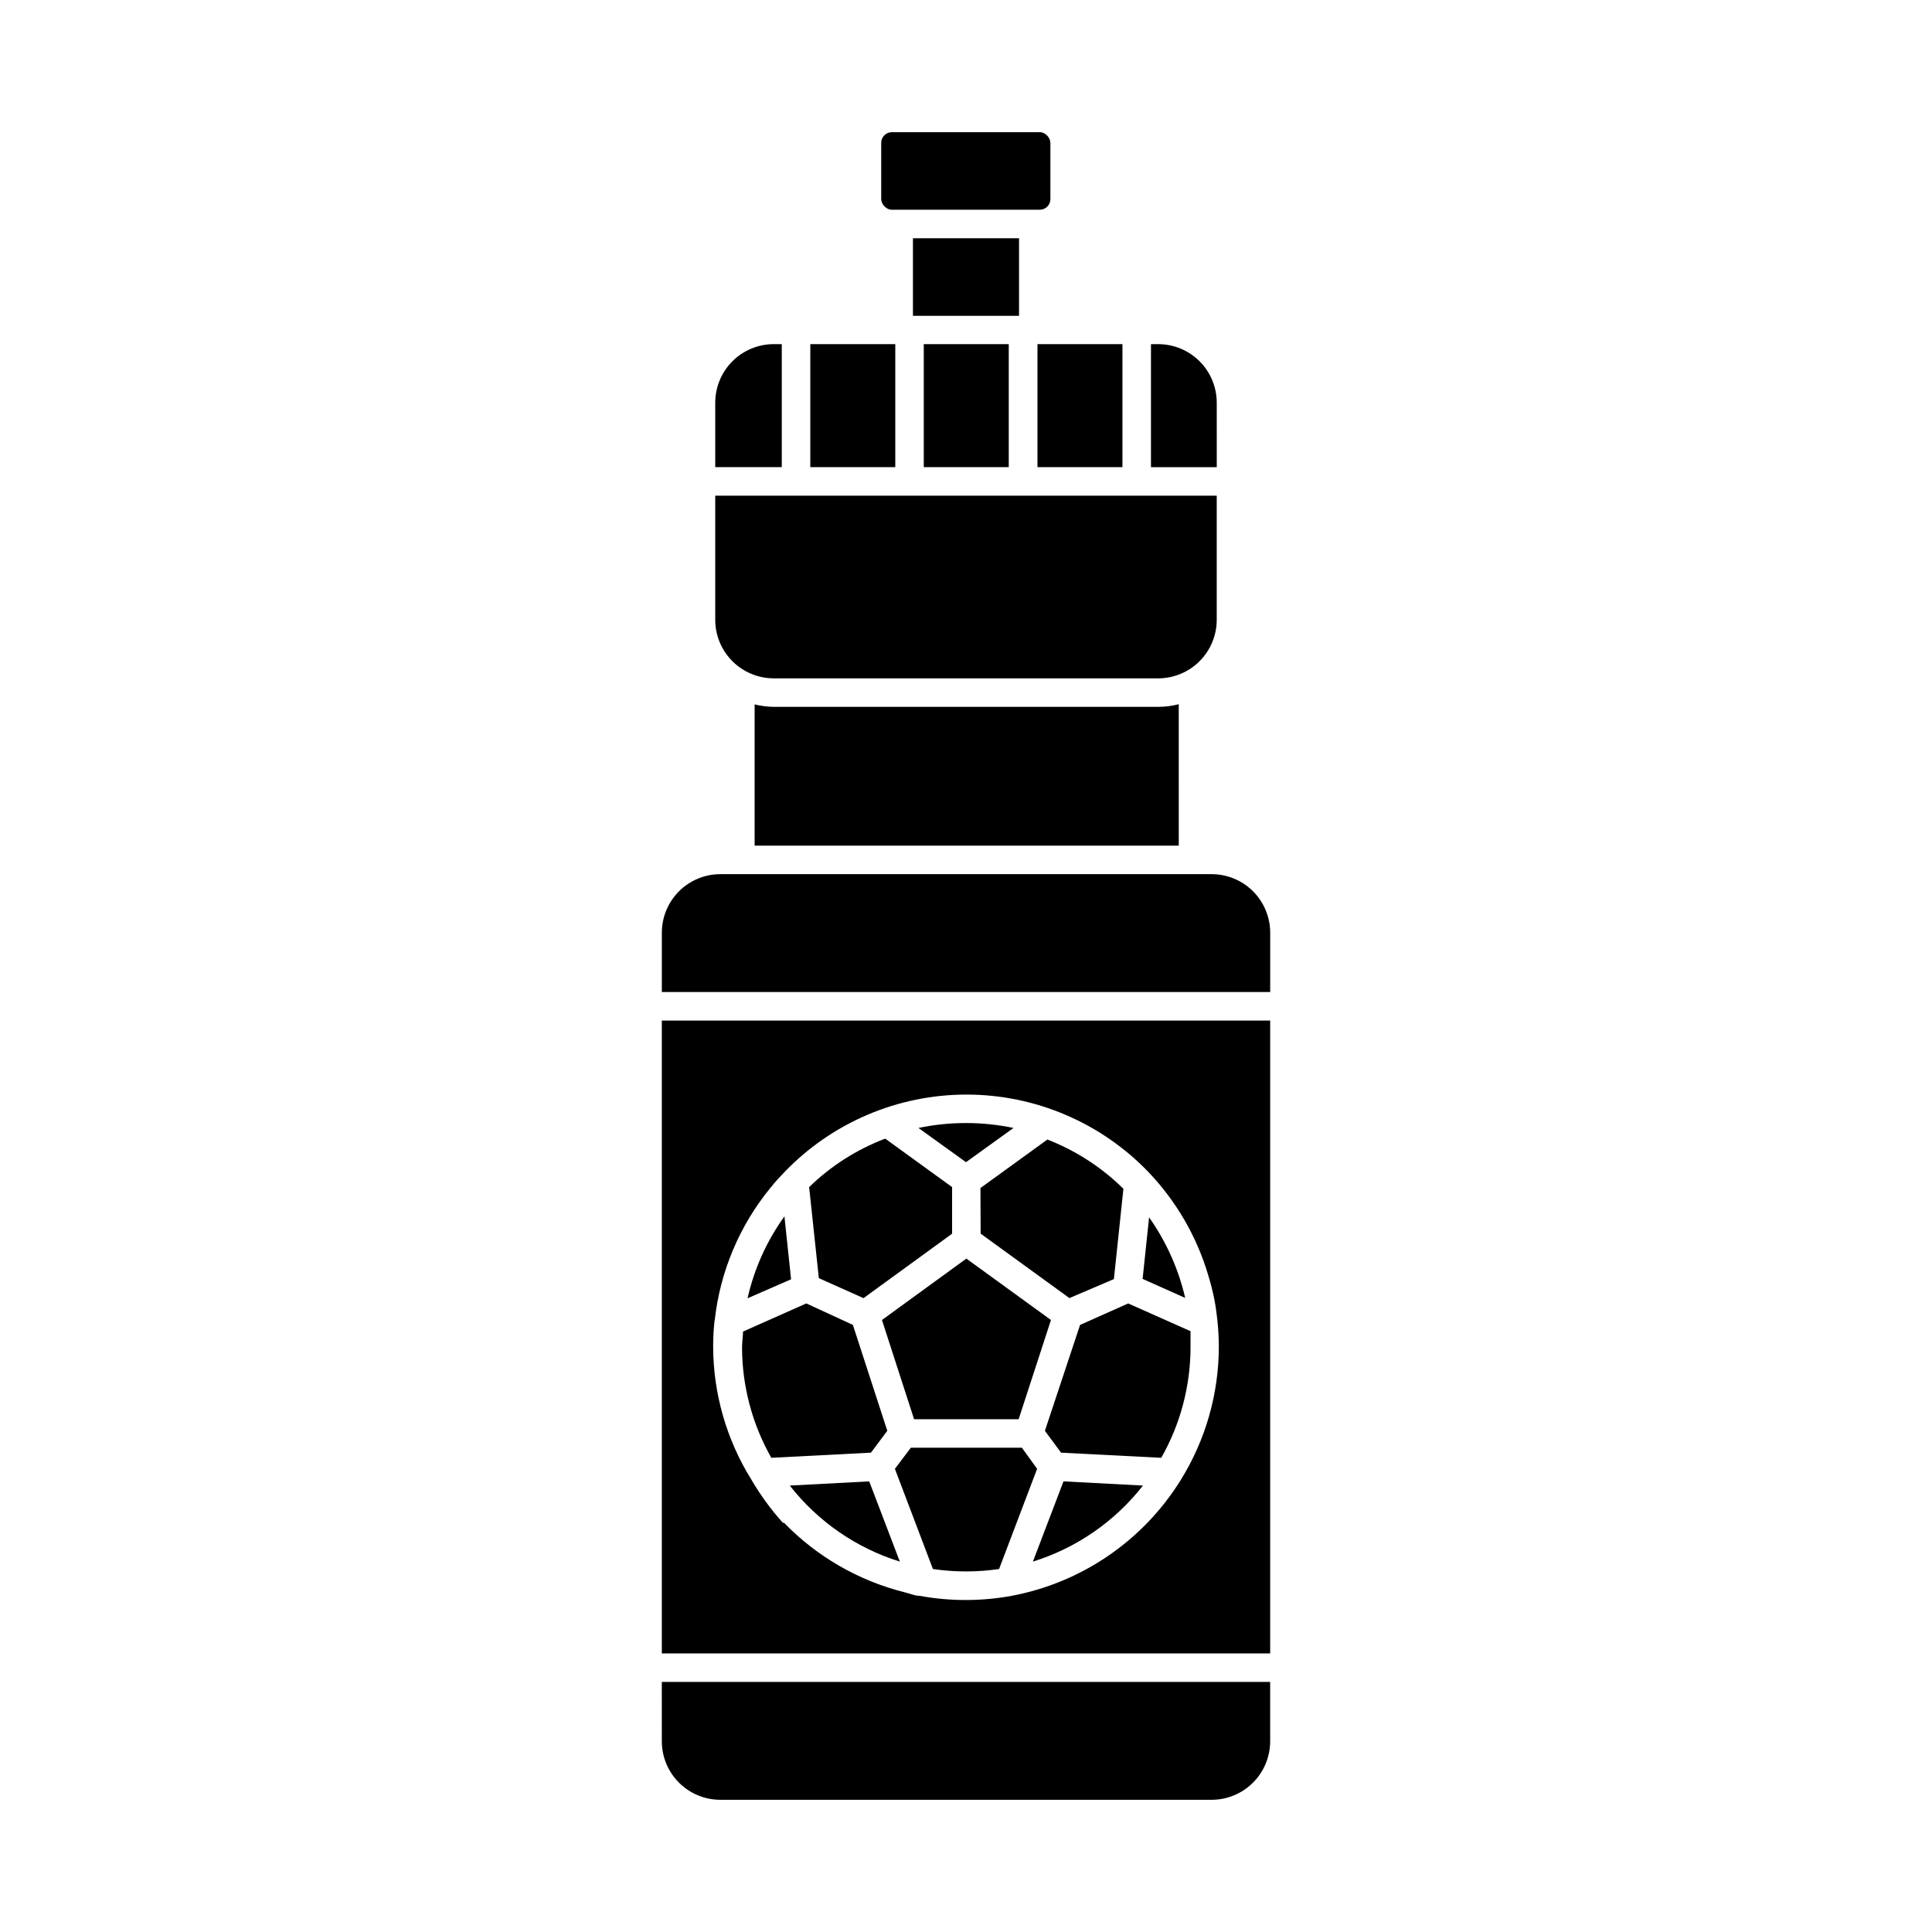 <?xml version="1.0" encoding="UTF-8"?>
<!-- Uploaded to: ICON Repo, www.iconrepo.com, Generator: ICON Repo Mixer Tools -->
<svg fill="#000000" width="800px" height="800px" version="1.1" viewBox="144 144 512 512" xmlns="http://www.w3.org/2000/svg">
 <g>
  <path d="m385.94 207.14h28.113v20.555h-28.113z"/>
  <path d="m380.35 179.03h39.195c1.559 0 2.82 1.559 2.82 2.82v14.914c0 1.559-1.262 2.82-2.82 2.82h-39.195c-1.559 0-2.82-1.559-2.82-2.82v-14.914c0-1.559 1.262-2.82 2.82-2.82z"/>
  <path d="m456.38 330.62c-1.758 0.465-3.57 0.703-5.391 0.703h-101.97c-1.699-0.023-3.387-0.242-5.035-0.652v37.434l112.4-0.004z"/>
  <path d="m465.04 375.66h-130.08c-4.125-0.012-8.086 1.617-11.004 4.527-2.922 2.91-4.562 6.867-4.562 10.992v15.719h161.22v-15.719c0-4.125-1.645-8.082-4.562-10.992-2.922-2.91-6.883-4.539-11.008-4.527z"/>
  <path d="m319.39 605.5c0.012 4.098 1.645 8.023 4.543 10.922 2.898 2.898 6.824 4.531 10.922 4.543h130.18c4.117 0.016 8.07-1.609 10.988-4.508 2.918-2.902 4.566-6.844 4.582-10.957v-15.77h-161.22z"/>
  <path d="m466.45 250.72c0-4.106-1.625-8.047-4.523-10.953-2.902-2.91-6.836-4.551-10.941-4.562h-1.965v32.598h17.434z"/>
  <path d="m351.18 235.2h-2.168c-4.106 0.012-8.039 1.652-10.938 4.562-2.898 2.906-4.527 6.848-4.527 10.953v17.078h17.633z"/>
  <path d="m450.98 323.77c4.098-0.016 8.023-1.648 10.922-4.547 2.898-2.898 4.531-6.824 4.543-10.922v-32.949h-132.9v32.949c0.012 4.098 1.645 8.023 4.543 10.922 2.898 2.898 6.824 4.531 10.922 4.547z"/>
  <path d="m358.74 235.2h22.52v32.598h-22.52z"/>
  <path d="m418.94 235.2h22.52v32.598h-22.52z"/>
  <path d="m388.81 235.2h22.52v32.598h-22.52z"/>
  <path d="m319.39 582.18h161.22v-167.72h-161.22zm14.008-88.168h-0.004c1.402-12.945 6.551-25.199 14.812-35.266 1.16-1.461 2.418-2.82 3.727-4.18 12.613-13.098 30.012-20.492 48.191-20.492s35.578 7.394 48.188 20.492c7.391 7.727 12.832 17.105 15.871 27.355 0.645 2.086 1.184 4.207 1.613 6.348 0.352 1.812 0.605 3.629 0.805 5.441 0.258 2.394 0.395 4.797 0.402 7.203-0.02 12.465-3.508 24.676-10.074 35.27-9.973 16.082-26.242 27.234-44.84 30.73-8.062 1.477-16.324 1.477-24.383 0-1.359 0-2.672-0.656-4.031-0.957-12.133-3.047-23.176-9.414-31.891-18.391h-0.305c-3.191-3.543-6.012-7.41-8.414-11.535-6.57-10.59-10.062-22.805-10.074-35.266 0-2.359 0.137-4.715 0.402-7.055z"/>
  <path d="m374.81 528.97 4.332-5.793-9.117-28.062-12.344-5.691-16.777 7.457c0 1.359-0.25 2.719-0.25 4.18h-0.004c0.016 10.266 2.688 20.348 7.762 29.273z"/>
  <path d="m420.91 523.18 4.281 5.793 26.551 1.359v0.004c5.074-8.926 7.746-19.008 7.762-29.273v-4.281l-16.523-7.356-12.75 5.691z"/>
  <path d="m414.81 527.66h-29.422l-4.231 5.594 10.078 26.551h-0.004c5.816 0.855 11.723 0.855 17.535 0l10.078-26.551z"/>
  <path d="m372.84 488.02 23.477-17.078v-12.348l-17.734-12.848v0.004c-7.527 2.856-14.383 7.231-20.152 12.844l2.57 24.133z"/>
  <path d="m403.88 470.93 23.527 17.078 11.789-5.039 2.519-23.93v0.004c-5.75-5.688-12.609-10.129-20.152-13.051l-17.734 12.848z"/>
  <path d="m413.95 520.11 8.566-26.297-22.422-16.273-22.367 16.273 8.516 26.297z"/>
  <path d="m412.59 442.92c-8.305-1.738-16.883-1.738-25.191 0l12.598 9.07z"/>
  <path d="m351.88 466.35c-4.684 6.504-8.008 13.891-9.773 21.711l11.539-5.039z"/>
  <path d="m448.52 466.6-1.715 16.324 11.285 5.039c-1.777-7.672-5.031-14.926-9.57-21.363z"/>
  <path d="m417.73 557.84c11.547-3.598 21.723-10.625 29.168-20.152l-21.059-1.109z"/>
  <path d="m353.3 537.69c7.445 9.527 17.621 16.555 29.168 20.152l-8.113-21.262z"/>
 </g>
</svg>